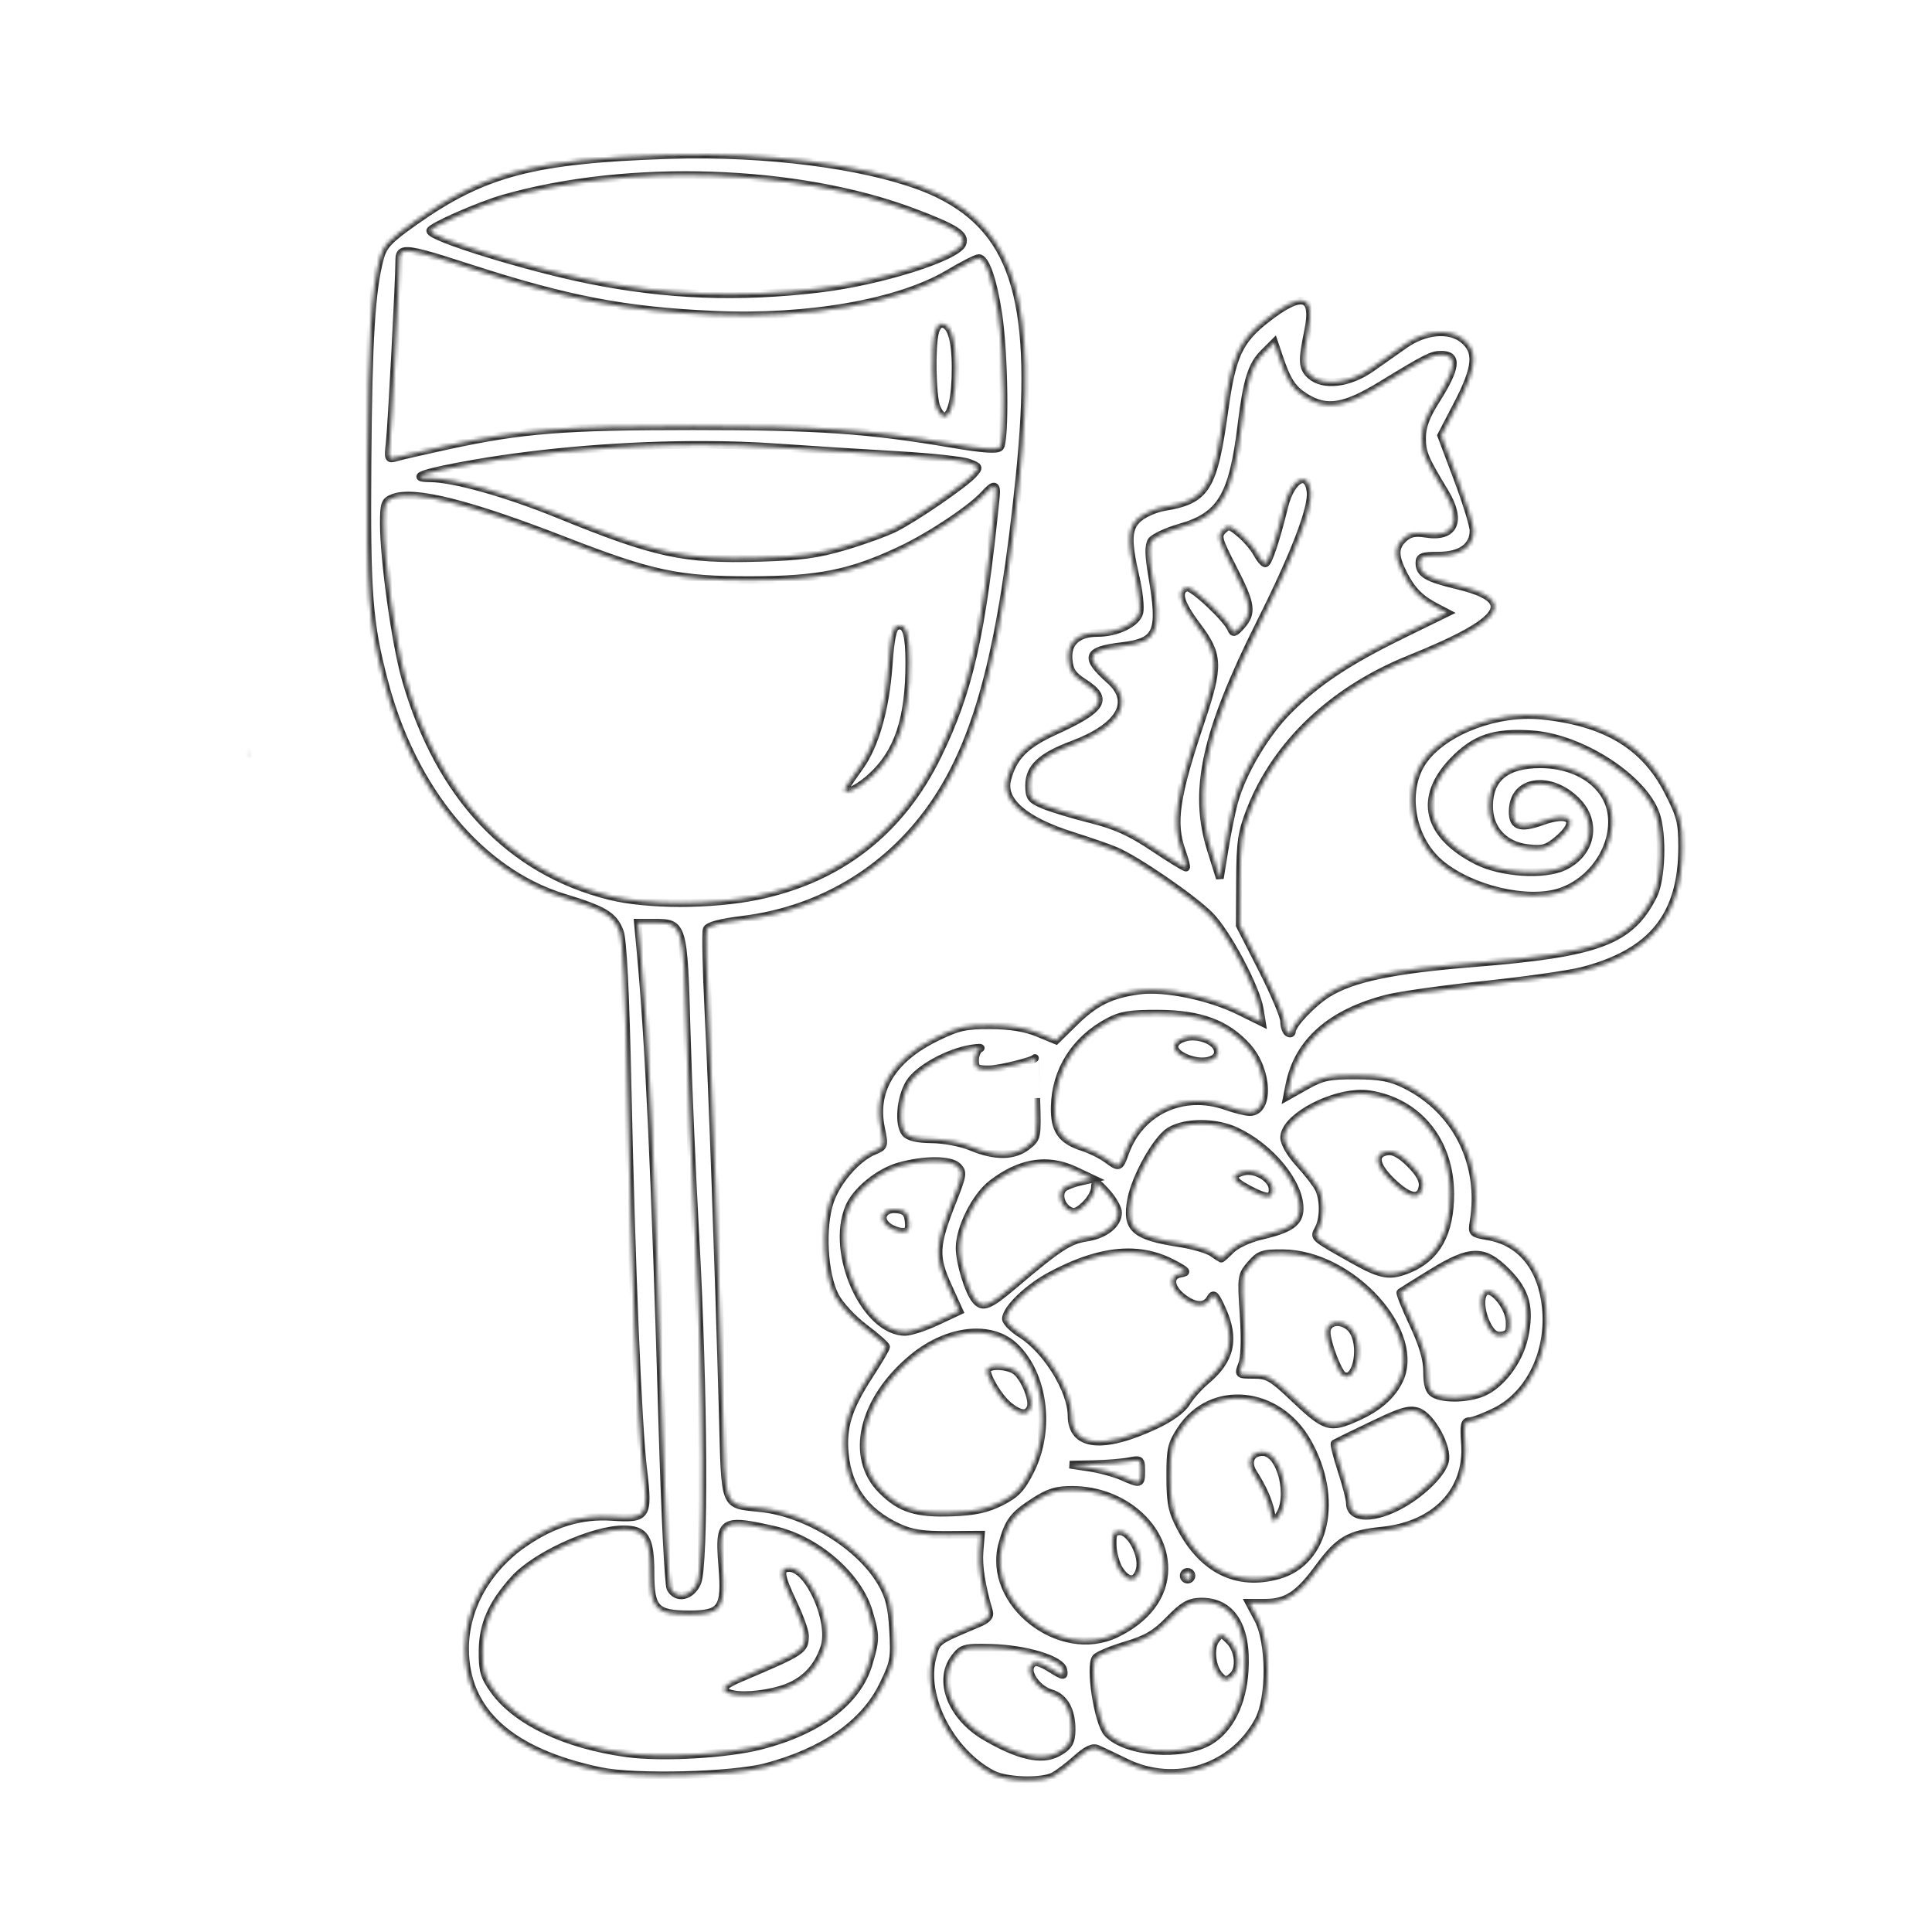 <?xml version="1.0" encoding="UTF-8"?> <svg xmlns="http://www.w3.org/2000/svg" width="500" height="500" viewBox="0 0 500 500" fill="none"><g clip-path="url(#clip0_255_139)"><mask id="mask0_255_139" style="mask-type:alpha" maskUnits="userSpaceOnUse" x="0" y="0" width="500" height="500"><rect width="500" height="500" fill="#333333"></rect></mask><g mask="url(#mask0_255_139)"><mask id="path-2-inside-1_255_139" fill="white"><path d="M183.172 40.015C179.734 39.976 176.281 40.011 172.844 40.124C138.206 41.274 125.281 44.656 107.422 57.242C100.667 62.002 99.228 63.516 98.35 66.777C96.116 75.073 95.347 87.543 95.111 119.296C94.856 153.72 95.408 161.029 99.422 176.353C106.815 204.579 124.407 225.731 145.957 232.304C156.448 235.504 158.824 236.951 160.404 241.113C161.21 243.235 161.878 256.566 162.406 281.074C163.433 328.655 165.081 368.896 166.48 380.546C167.916 392.503 167.463 393.175 158.385 392.566C150.449 392.034 143.226 394.205 135.648 399.402C126.133 405.928 120.369 416.169 120.354 426.58C120.327 442.854 131.978 453.435 155.344 458.357C164.347 460.254 189.591 459.616 198.344 457.271C213.28 453.269 223.612 446.061 228.424 436.287C231.372 430.299 231.57 429.255 231.146 421.947C230.788 415.752 230.118 413.09 228.023 409.515C222.528 400.137 208.934 391.688 197.205 390.361C187.011 389.207 187.753 391.049 187.031 365.097C185.967 326.816 184.378 282.336 183.338 261.621C182.794 250.799 182.595 241.307 182.895 240.527C183.259 239.577 186.346 238.75 192.236 238.025C213.006 235.468 230.915 224.395 242.41 207.005C253.401 190.379 259.405 167.002 263.84 123.576C268.39 79.022 263 60.123 242.934 50.265C230.586 44.199 207.237 40.287 183.172 40.015ZM184.23 45.431C202.932 46.053 221.339 49.24 236.328 54.888C247.353 59.043 249.97 60.723 249.07 63.068C247.729 66.564 227.871 72.822 212.164 74.699C191.179 77.206 172.445 76.491 152.332 72.414C136.146 69.133 111.344 61.458 111.344 59.73C111.344 58.764 124.118 53.145 130.365 51.363C146.534 46.751 165.529 44.809 184.23 45.431ZM104.74 64.998C106.662 64.679 111.108 65.98 121.156 69.242C146.856 77.585 161.716 80.435 184.844 81.457C209.183 82.532 232.646 78.409 245.434 70.812C249.151 68.604 252.701 66.796 253.32 66.796C255.049 66.796 257.019 72.466 258.359 81.296C259.923 91.6 260.202 114.311 258.783 115.746C258.029 116.508 254.415 116.255 246.283 114.869C224.704 111.191 211.635 110.299 179.344 110.298C145.857 110.298 135.094 111.148 115.844 115.322C109.794 116.634 103.833 118.006 102.598 118.369C100.463 118.996 100.376 118.812 100.855 114.664C101.34 110.472 103.344 72.287 103.344 67.242C103.344 65.961 103.588 65.189 104.74 64.998ZM337.281 77.871C335.451 77.408 332.193 79.057 327.453 82.804C320.64 88.19 318.813 92.212 316.904 106.011C314.079 126.442 312.219 129.429 301.195 131.248C299.189 131.579 296.376 132.771 294.945 133.896C291.837 136.341 291.621 139.561 293.906 149.416C294.766 153.123 295.201 157.23 294.871 158.543C294.176 161.313 289.082 163.798 284.098 163.798C278.901 163.798 276.174 166.266 276.539 170.64C276.787 173.608 277.547 174.747 280.594 176.713C287.081 180.898 285.511 183.511 273.121 189.146C265.297 192.705 262.206 195.828 260.67 201.728C259.227 207.267 265.131 212.38 277.473 216.279C281.771 217.637 286.791 219.376 288.629 220.144C294.073 222.419 308.649 232.41 313.141 236.947C317.568 241.418 325.12 255.652 326.025 261.228L326.568 264.568L320.705 261.672C313.009 257.87 301.373 255.474 294.861 256.347C287.483 257.337 283.412 259.332 278.072 264.578L273.299 269.265L268.572 267.318C265.367 265.998 261.421 265.358 256.32 265.336C249.792 265.305 247.912 265.735 242.105 268.593C230.924 274.098 226.004 282.191 227.979 291.83C228.954 296.593 228.915 296.733 226.238 297.842C221.749 299.701 216.537 305.699 214.76 311.05C212.533 317.754 213.198 329.714 216.111 335.377C217.303 337.693 220.617 341.274 223.777 343.66C226.839 345.971 229.334 348.185 229.322 348.58C229.311 348.974 227.281 352.416 224.812 356.226C219.474 364.467 217.94 369.501 218.65 376.435C219.542 385.144 224.049 391.318 232.344 395.195C235.855 396.836 238.711 397.285 245.344 397.24L253.844 397.181L253.488 401.545C253.182 405.313 254.01 410.525 255.951 417.033C256.326 418.288 255.552 419.155 253.156 420.164C242.173 424.787 242.486 424.559 241.33 428.849C238.589 439.029 245.964 453.431 256.844 459.142C260.37 460.993 269.537 461.29 272.66 459.654C273.862 459.025 276.521 457.01 278.57 455.177C281.267 452.767 282.788 452.061 284.07 452.623C285.046 453.05 288.319 454.608 291.344 456.088C304.105 462.328 319.044 457.632 325.678 445.297C328.839 439.42 328.778 425.077 325.567 419.047L323.303 414.797H327.418C332.968 414.797 336.103 412.73 341.284 405.654C346.463 398.579 349.2 396.98 357.569 396.144C371.492 394.753 380.021 385.849 379.137 373.627C378.784 368.75 378.981 367.797 380.334 367.797C381.224 367.797 384.267 366.644 387.096 365.234C395.927 360.833 401.242 349.791 400.057 338.308C399 328.064 393.593 321.423 385.123 319.968C381.051 319.269 380.868 319.089 381.344 316.265C383.88 301.213 376.89 287.212 363.58 280.681C359.848 278.85 357.149 278.35 350.844 278.328C343.934 278.301 342.18 278.672 337.969 281.047L333.094 283.797L333.709 280.716C335.924 269.641 344.368 262.17 358.914 258.414C362.175 257.572 373.501 255.977 384.08 254.871C394.66 253.764 406.102 252.138 409.508 251.256C427.576 246.574 435.344 236.931 435.344 219.185C435.344 212.77 434.913 211.1 431.594 204.656C425.561 192.942 415.427 186.887 399.045 185.209C387.703 184.047 374.364 188.971 368.684 196.418C362.974 203.903 364.886 216.847 372.672 223.433C380.586 230.127 395.296 233.618 403.787 230.816C412.226 228.031 418.174 219.019 417.059 210.707C416.042 203.124 408.427 197.797 398.606 197.797C389.831 197.797 385.429 201.368 385.375 208.531C385.33 214.53 389.246 218.807 395.422 219.504C399.28 219.938 400.4 219.62 403.139 217.316C408.832 212.524 406.61 209.872 399.151 212.554C393.097 214.731 391.137 213.839 391.534 209.088C392.15 201.695 401.421 200.676 408.022 207.277C413.517 212.772 411.953 220.858 404.731 224.285C399.659 226.691 388.557 225.977 382.344 222.845C369.171 216.206 366.845 206.434 376.151 196.828C381.771 191.027 386.788 189.358 396.537 190.048C409.209 190.945 425.267 201.309 428.547 210.707C430.383 215.967 430.016 227.578 427.881 231.802C421.914 243.608 413.736 246.678 381.344 249.271C360.535 250.937 349.883 253.17 343.485 257.209C339.533 259.703 334.344 265.223 334.344 266.933C334.344 267.474 333.894 267.638 333.344 267.298C332.794 266.959 332.344 265.63 332.344 264.349C332.344 263.068 329.757 256.944 326.594 250.74L320.844 239.46L320.913 227.878C320.972 217.847 321.332 215.397 323.608 209.572C330.308 192.423 344.973 178.542 364.844 170.541C389.664 160.546 393.012 155.267 376.952 151.447C369.298 149.627 367.344 148.452 367.344 145.675C367.344 144.089 368.12 143.798 372.344 143.798C378.048 143.798 381.344 141.432 381.344 137.337C381.344 135.984 379.463 129.889 377.164 123.794L372.987 112.712L377.164 104.673C382.211 94.965 382.556 90.899 378.594 87.773C375.017 84.95 368.774 85.529 363.577 89.168C361.524 90.604 357.602 93.359 354.862 95.289C349.163 99.302 342.437 100.097 339.172 97.142C337.024 95.198 336.928 93.43 338.543 85.607C339.514 80.907 339.111 78.333 337.281 77.871ZM243.6 83.796C243.037 83.796 242.306 84.809 241.975 86.046C241.018 89.616 241.247 102.414 242.319 105.232C242.855 106.643 243.767 107.797 244.344 107.797C246.202 107.797 247.347 102.863 247.313 94.982C247.282 87.555 246.034 83.796 243.6 83.796ZM329.764 88.65L331.057 92.474C333.144 98.653 334.527 100.748 337.898 102.832C343.343 106.197 347.95 105.452 357.434 99.674C369.223 92.49 370.566 91.812 372.986 91.804C377.409 91.793 376.997 95.155 371.516 103.797C369.031 107.713 368.025 110.448 368.023 113.297C368.021 117.164 368.669 118.714 373.881 127.297C378.46 134.836 376.416 139.333 368.961 138.123C366.236 137.681 364.791 137.987 363.32 139.318C360.845 141.558 360.824 143.862 363.236 148.588C365.374 152.777 367.566 154.995 371.672 157.125L374.496 158.59L363.17 164.129C348.856 171.128 340.901 176.401 333.522 183.781C327.414 189.888 321.385 200.088 319.328 207.797C318.668 210.271 317.582 215.672 316.914 219.797L315.699 227.297L313.391 219.933C308.613 204.704 311.877 189.69 326.178 161.127C335.106 143.293 339.662 131.424 339.174 127.265C338.496 121.483 334.116 123.946 332.367 131.093C330.281 139.62 328.22 145.797 327.461 145.797C327.032 145.797 326.057 144.629 325.293 143.201C324.529 141.773 322.583 139.495 320.971 138.138C318.298 135.889 317.902 135.81 316.459 137.254C315.016 138.697 315.248 139.561 319.109 147.07C323.892 156.371 324.215 158.58 321.279 161.937C319.607 163.85 319.106 164.012 318.635 162.797C317.603 160.134 308.475 151.588 307.139 152.033C304.497 152.912 305.315 155.984 309.768 161.908C315.51 169.547 315.621 172.238 310.781 186.672C304.229 206.214 303.239 212.947 305.844 220.259C306.62 222.438 307.123 224.354 306.961 224.515C306.8 224.677 303.079 222.408 298.695 219.474C292.572 215.375 288.771 213.648 282.285 212.021C277.643 210.857 272.156 209.199 270.094 208.338C266.763 206.946 266.344 206.375 266.344 203.236C266.344 198.662 269.445 195.751 277.549 192.72C289.824 188.13 293.573 181.687 287.246 176.054C280.506 170.053 281.111 168.328 290.336 167.22C299.657 166.101 300.686 163.663 298.131 148.765C297.273 143.765 297.228 141.205 297.973 140.023C298.552 139.104 301.911 137.528 305.435 136.521C315.977 133.509 319.05 128.361 321.291 109.974C322.697 98.434 323.917 94.496 327.057 91.357L329.764 88.65ZM182.064 115.14C188.593 115.155 194.916 115.365 200.844 115.777C209.644 116.389 223.819 117.289 232.346 117.775C240.872 118.261 249.145 119.151 250.729 119.754C253.498 120.807 253.541 120.922 251.863 122.775C249.573 125.306 236.969 133.965 231.666 136.65C229.368 137.813 223.518 139.94 218.666 141.377C211.572 143.476 207.199 144.062 196.344 144.369C176.898 144.918 169.671 143.351 144.65 133.166C131.145 127.668 117.573 123.842 111.344 123.775C105.358 123.711 109.965 122.174 122.844 119.939C141.036 116.783 162.478 115.093 182.064 115.14ZM257.314 125.933C257.781 126.032 257.887 126.896 257.721 128.547C254.115 164.315 250.91 178.596 242.697 195.482C233.12 215.173 217.322 227.481 195.969 231.888C184.253 234.307 167.506 234.314 157.844 231.905C131.883 225.436 113.663 206.079 104.969 175.73C102.363 166.633 99.344 145.031 99.344 135.481C99.344 130.347 99.594 129.651 101.746 128.833C107.209 126.756 121.282 130.272 146.061 139.903C168.707 148.706 175.647 150.177 194.344 150.134C211.971 150.094 220.242 148.419 233.256 142.253C240.921 138.621 251.419 131.617 254.748 127.915C256.021 126.5 256.848 125.834 257.314 125.933ZM232.898 161.896C232.653 161.895 232.386 161.951 232.098 162.062C231.045 162.466 230.468 165.22 229.98 172.156C229.194 183.351 226.485 192.91 222.549 198.382C221 200.536 219.395 202.859 218.98 203.546C217.368 206.218 221.488 204.661 225.414 201.115C232.434 194.772 235.358 185.991 235.328 171.363C235.313 164.732 234.618 161.906 232.898 161.896ZM64.564 194.355C64.36 194.923 64.194 195.506 64 196.078C64.077 195.925 64.167 195.78 64.242 195.627C64.436 195.234 64.713 193.943 64.564 194.355ZM165.086 238.797H169.215C176.834 238.797 176.928 239.108 177.699 266.886C178.072 280.313 179.109 304.572 180.006 320.797C182.135 359.331 182.375 405.037 180.473 409.547C178.921 413.223 175.067 414.053 173.504 411.047C173.003 410.084 172.074 391.296 171.439 369.297C169.552 303.851 167.965 269.502 165.719 245.547L165.086 238.797ZM299.844 262.345C310.628 262.402 317.411 264.917 322.762 270.84C328.272 276.939 328.702 287.797 323.434 287.797C322.422 287.797 319.682 287.122 317.344 286.297C306.258 282.385 295.11 287.504 291.207 298.297C289.75 302.325 289.681 302.349 286.344 299.9C284.969 298.891 282.211 297.539 280.215 296.894C274.624 295.089 272.822 292.473 272.967 286.369C273.189 277.001 278.209 269.065 286.83 264.447C290.111 262.69 292.486 262.306 299.844 262.345ZM308.965 268.269C308.086 268.239 307.217 268.339 306.441 268.597C303.153 269.693 303.11 271.868 306.344 273.504C310.936 275.827 316.225 274.533 315.016 271.382C314.345 269.633 311.602 268.361 308.965 268.269ZM253.449 271.154C253.857 271.155 253.938 271.235 253.594 271.392C252.906 271.707 252.344 273.051 252.344 274.38C252.344 276.514 252.783 276.792 256.094 276.753C258.714 276.723 267.844 274.442 267.844 273.818C267.844 273.81 267.994 278.467 268.178 284.164C268.508 294.414 268.483 294.543 265.793 296.66C262.427 299.307 257.437 299.355 251.344 296.798C248.834 295.745 244.355 294.883 241.217 294.853C237.412 294.815 235.173 294.296 234.305 293.25C232.438 291 233.016 284.063 235.393 280.218C237.609 276.633 245.34 272.351 251.344 271.384C252.306 271.229 253.041 271.152 253.449 271.154ZM351.176 283.082C352.349 283.006 353.471 283.043 354.508 283.209C367.061 285.216 375.277 295.366 375.322 308.925C375.356 318.999 371.86 325.43 364.734 328.408C359.742 330.494 357.474 330.124 350.221 326.033C339.607 320.046 339.967 320.367 341.229 318.009C342.669 315.322 342.653 310.262 341.202 307.482C340.574 306.281 338.324 303.395 336.202 301.07C333.925 298.575 332.345 295.838 332.345 294.392C332.345 289.569 342.964 283.608 351.176 283.082ZM310.812 290.861C313.929 290.859 317.201 291.473 319.844 292.701C328.756 296.842 336.344 306.054 336.344 312.734C336.344 316.401 334.002 318.073 326.402 319.83C323.349 320.536 319.928 322.122 318.607 323.443C317.312 324.738 316.161 325.774 316.049 325.744C315.936 325.714 314.891 325.026 313.727 324.211C312.562 323.396 308.737 322.283 305.227 321.738C293.498 319.918 291.34 317.956 292.758 310.4C293.862 304.512 299.352 294.763 302.717 292.711C304.736 291.48 307.696 290.863 310.812 290.861ZM359.131 297.974C355.333 298.516 355.807 301.597 360.355 305.924C364.876 310.224 367.653 310.61 368.166 307.009C368.385 305.474 367.345 303.599 364.943 301.197C362.541 298.795 360.666 297.756 359.131 297.974ZM242.033 300.486C244.776 300.497 246.94 300.965 247.863 301.888C249.315 303.34 249.197 304.116 246.518 310.886C241.991 322.323 241.834 325.16 245.307 332.797L248.262 339.297L242.553 341.97C239.413 343.441 235.719 344.662 234.344 344.681C223.978 344.833 214.716 324.415 219.719 312.441C221.506 308.163 227.464 303.304 232.729 301.83C235.968 300.923 239.29 300.476 242.033 300.486ZM270.299 301.041C272.974 301.048 275.644 301.689 278.344 302.961L282.844 305.08L279.502 305.832C277.663 306.245 275.709 307.033 275.158 307.584C273.775 308.966 274.498 311.865 276.549 313.156C277.893 314.002 278.793 313.724 280.799 311.84C282.199 310.525 283.358 308.514 283.373 307.373C283.399 305.531 283.737 305.667 286.373 308.564C288.007 310.36 289.344 312.723 289.344 313.814C289.344 316.883 285.927 319.587 281.146 320.304C276.704 320.971 273.947 322.773 262.428 332.547C255.962 338.033 254.321 338.679 252.48 336.461C250.618 334.217 248.342 326.754 248.354 322.922C248.369 317.742 252.508 309.537 256.734 306.314C261.37 302.778 265.84 301.028 270.299 301.041ZM321.852 303.207C318.353 304.085 318.72 305.421 323.094 307.73C327.886 310.26 329.344 310.28 329.344 307.82C329.344 305.093 324.998 302.417 321.852 303.207ZM232.088 312.98C228.582 312.577 227.154 315.455 229.873 317.443C230.893 318.188 232.57 318.797 233.602 318.797C235.057 318.797 235.406 318.181 235.16 316.047C234.911 313.885 234.254 313.229 232.088 312.98ZM293.053 324.127C296.765 324.277 300.229 325.225 303.525 326.961C307.246 328.919 307.532 329.283 305.594 329.586C302.51 330.067 302.703 333.148 305.979 335.724C309.199 338.257 311.917 338.378 313.227 336.047C314.064 334.556 314.514 334.963 316.256 338.797C319.765 346.52 318.564 351.911 312.131 357.324C310.324 358.844 308.047 361.4 307.07 363.006C305.961 364.829 302.951 367.023 299.047 368.849C285.304 375.28 277.38 374.372 277.322 366.357C277.275 359.788 270.853 349.407 264.264 345.248C262.107 343.887 260.344 342.119 260.344 341.32C260.344 338.75 266.11 333.201 272.059 330.045C279.99 325.837 286.866 323.875 293.053 324.127ZM332.01 324.344C349.898 324.482 368.447 345.09 361.939 357.598C359.946 361.429 356.543 364.356 351.344 366.713C344.161 369.969 343.061 369.637 334.68 361.662C329.237 356.483 328.042 355.797 324.455 355.797C320.433 355.797 320.403 355.77 321.455 353.047C322.127 351.309 322.271 346.581 321.846 340.203C321.193 330.412 321.248 330.021 323.674 327.203C325.915 324.6 326.782 324.303 332.01 324.344ZM381.74 324.713C384.598 324.656 386.928 326.119 389.889 329.08C394.967 334.158 396.152 338.61 394.449 346.221C393.086 352.314 388.451 358.437 383.701 360.422C379.856 362.028 373.596 362.174 371.094 360.717C369.824 359.977 369.344 358.422 369.344 355.043C369.344 351.77 368.257 348.069 365.684 342.586C363.67 338.295 362.208 334.638 362.434 334.459C362.659 334.28 366.257 332.034 370.428 329.467C375.497 326.346 378.882 324.77 381.74 324.713ZM385.248 334.078C384.953 334.04 384.683 334.089 384.447 334.234C382.867 335.211 383.087 339.399 384.902 342.91C386.035 345.099 387.059 345.836 388.652 345.609C390.456 345.353 390.815 344.697 390.682 341.908C390.526 338.669 387.311 334.332 385.248 334.078ZM346.15 342.178C344.629 342.163 343.344 343.026 343.344 344.779C343.344 347.475 346.25 355.121 347.59 355.949C350.707 357.876 352.823 349.431 350.371 344.85C349.428 343.087 347.671 342.193 346.15 342.178ZM253.844 344.873C257.199 345.086 260.22 346.25 262.52 348.406C270.171 355.584 272.039 369.922 266.705 380.56C264.361 385.237 262.974 386.706 259.027 388.701C255.428 390.52 252.27 391.209 246.527 391.424C237.111 391.776 233.044 390.499 228.213 385.668C219.68 377.135 223.091 362.333 236.086 351.504C241.733 346.798 248.251 344.518 253.844 344.873ZM259.082 353.598C257.592 353.454 256.173 353.636 255.596 354.213C254.621 355.187 258.366 361.67 261.184 363.887C264.129 366.204 265.929 366.319 266.727 364.242C267.461 362.328 265.243 356.785 262.996 354.922C262.134 354.207 260.572 353.741 259.082 353.598ZM322.066 361.977C328.283 362.579 334.474 366.344 338.305 373.049C346.72 387.776 343.164 404.256 330.832 407.68C320.169 410.64 311.332 406.318 305.52 395.299C303.308 391.106 302.878 388.994 302.863 382.225C302.844 375.024 303.148 373.691 305.666 369.887C309.604 363.935 315.849 361.374 322.066 361.977ZM365.287 365.037C365.908 365.039 366.454 365.154 367.021 365.353C370.485 366.571 374.85 374.643 373.961 378.185C373.181 381.295 368.396 386.111 363.01 389.207C355.727 393.394 349.32 393.295 349.357 388.998C349.365 388.063 348.386 384.266 347.18 380.56C345.973 376.854 345.18 373.698 345.416 373.545C345.652 373.392 349.999 371.272 355.078 368.834C360.889 366.045 363.425 365.032 365.287 365.037ZM326.787 375.799C323.709 375.799 322.567 378.332 324.363 381.18C326.845 385.114 328.261 388.285 328.885 391.297C329.478 394.16 329.571 394.208 330.926 392.355C334.443 387.545 331.507 375.799 326.787 375.799ZM293.959 377.896C295.255 377.821 295.344 378.447 295.344 380.672C295.344 384.189 295.199 384.231 290.344 382.092C288.419 381.244 284.594 380.212 281.844 379.799L276.844 379.047L282.969 378.922C286.337 378.853 290.5 378.516 292.219 378.172C292.96 378.024 293.527 377.922 293.959 377.896ZM277.717 385.584C290.592 385.7 301.351 394.999 301.34 406.008C301.332 412.923 296.821 418.999 288.844 422.832C274.295 429.822 255.284 414.875 259.379 399.666C260.96 393.793 262.216 392.113 267.635 388.623C271.492 386.138 273.458 385.546 277.717 385.584ZM189.844 394.406C191.92 394.131 195.223 394.779 200.344 395.934C211.279 398.4 222.049 407.697 224.834 417.076C226.713 423.402 226.709 424.204 224.777 430.709C221.91 440.363 211.862 447.957 196.885 451.787C188.052 454.046 171.236 454.994 162.174 453.744C146.39 451.567 133.644 445.523 127.844 437.463C125.291 433.916 124.853 432.407 124.891 427.297C124.94 420.422 127.29 415.079 133.074 408.676C138.616 402.541 153.419 395.797 161.346 395.797C166.981 395.797 168.344 397.994 168.344 407.07C168.344 416.364 169.69 417.797 178.412 417.797C186.731 417.797 187.815 416.224 186.939 405.43C186.328 397.893 186.383 394.865 189.844 394.406ZM289.842 396.297C288.183 396.297 287.863 396.93 287.955 400.012C288.016 402.054 288.814 404.866 289.728 406.262C291.888 409.558 294.131 409.491 294.98 406.107C295.877 402.534 292.611 396.297 289.842 396.297ZM204.254 405.797C201.635 405.797 201.846 407.566 205.344 414.959C206.993 418.446 208.336 422.197 208.328 423.297C208.302 427.109 207.906 427.369 191.594 434.297C187.244 436.144 186.384 437.243 188.594 438.135C191.092 439.143 197.096 438.764 202.088 437.281C207.745 435.601 211.471 431.974 213.332 426.334C215.518 419.711 209.367 405.797 204.254 405.797ZM307.344 406.797C307.894 406.797 308.344 407.247 308.344 407.797C308.344 408.347 307.894 408.797 307.344 408.797C306.794 408.797 306.344 408.347 306.344 407.797C306.344 407.247 306.794 406.797 307.344 406.797ZM310.57 414.508C318.665 414.278 322.864 420.799 322.117 432.437C321.578 440.833 318.282 447.47 313.104 450.584C306.095 454.798 291.369 453.672 286.607 448.559C284.148 445.917 281.874 431.219 283.59 429.055C284.132 428.371 287.625 426.905 291.352 425.795C296.735 424.192 299.041 422.837 302.582 419.193C306.132 415.541 307.757 414.588 310.57 414.508ZM316.139 423.035C315.683 423.005 315.317 423.467 314.629 424.396C313.117 426.437 313.556 431.143 315.473 433.453C316.848 435.11 317.603 435.139 319.145 433.597C321.044 431.698 320.543 426.996 318.191 424.644C317.14 423.593 316.594 423.067 316.139 423.035ZM252.344 426.439C253.402 426.409 254.739 426.432 256.478 426.47C265.493 426.68 274.685 429.489 275.191 432.19C275.522 433.957 275.299 433.932 271.871 431.814C269.08 430.088 267.918 429.823 267.035 430.706C265.214 432.527 268.291 437.12 272.086 438.245C275.463 439.247 277.358 442.662 277.328 447.696C277.309 450.857 276.517 452.144 273.66 453.648C269.528 455.822 263.587 454.473 254.916 449.392C246.214 444.292 242.585 434.928 247.031 429.05C248.507 427.099 249.169 426.533 252.344 426.439Z"></path></mask><path d="M183.172 40.015C179.734 39.976 176.281 40.011 172.844 40.124C138.206 41.274 125.281 44.656 107.422 57.242C100.667 62.002 99.228 63.516 98.35 66.777C96.116 75.073 95.347 87.543 95.111 119.296C94.856 153.72 95.408 161.029 99.422 176.353C106.815 204.579 124.407 225.731 145.957 232.304C156.448 235.504 158.824 236.951 160.404 241.113C161.21 243.235 161.878 256.566 162.406 281.074C163.433 328.655 165.081 368.896 166.48 380.546C167.916 392.503 167.463 393.175 158.385 392.566C150.449 392.034 143.226 394.205 135.648 399.402C126.133 405.928 120.369 416.169 120.354 426.58C120.327 442.854 131.978 453.435 155.344 458.357C164.347 460.254 189.591 459.616 198.344 457.271C213.28 453.269 223.612 446.061 228.424 436.287C231.372 430.299 231.57 429.255 231.146 421.947C230.788 415.752 230.118 413.09 228.023 409.515C222.528 400.137 208.934 391.688 197.205 390.361C187.011 389.207 187.753 391.049 187.031 365.097C185.967 326.816 184.378 282.336 183.338 261.621C182.794 250.799 182.595 241.307 182.895 240.527C183.259 239.577 186.346 238.75 192.236 238.025C213.006 235.468 230.915 224.395 242.41 207.005C253.401 190.379 259.405 167.002 263.84 123.576C268.39 79.022 263 60.123 242.934 50.265C230.586 44.199 207.237 40.287 183.172 40.015ZM184.23 45.431C202.932 46.053 221.339 49.24 236.328 54.888C247.353 59.043 249.97 60.723 249.07 63.068C247.729 66.564 227.871 72.822 212.164 74.699C191.179 77.206 172.445 76.491 152.332 72.414C136.146 69.133 111.344 61.458 111.344 59.73C111.344 58.764 124.118 53.145 130.365 51.363C146.534 46.751 165.529 44.809 184.23 45.431ZM104.74 64.998C106.662 64.679 111.108 65.98 121.156 69.242C146.856 77.585 161.716 80.435 184.844 81.457C209.183 82.532 232.646 78.409 245.434 70.812C249.151 68.604 252.701 66.796 253.32 66.796C255.049 66.796 257.019 72.466 258.359 81.296C259.923 91.6 260.202 114.311 258.783 115.746C258.029 116.508 254.415 116.255 246.283 114.869C224.704 111.191 211.635 110.299 179.344 110.298C145.857 110.298 135.094 111.148 115.844 115.322C109.794 116.634 103.833 118.006 102.598 118.369C100.463 118.996 100.376 118.812 100.855 114.664C101.34 110.472 103.344 72.287 103.344 67.242C103.344 65.961 103.588 65.189 104.74 64.998ZM337.281 77.871C335.451 77.408 332.193 79.057 327.453 82.804C320.64 88.19 318.813 92.212 316.904 106.011C314.079 126.442 312.219 129.429 301.195 131.248C299.189 131.579 296.376 132.771 294.945 133.896C291.837 136.341 291.621 139.561 293.906 149.416C294.766 153.123 295.201 157.23 294.871 158.543C294.176 161.313 289.082 163.798 284.098 163.798C278.901 163.798 276.174 166.266 276.539 170.64C276.787 173.608 277.547 174.747 280.594 176.713C287.081 180.898 285.511 183.511 273.121 189.146C265.297 192.705 262.206 195.828 260.67 201.728C259.227 207.267 265.131 212.38 277.473 216.279C281.771 217.637 286.791 219.376 288.629 220.144C294.073 222.419 308.649 232.41 313.141 236.947C317.568 241.418 325.12 255.652 326.025 261.228L326.568 264.568L320.705 261.672C313.009 257.87 301.373 255.474 294.861 256.347C287.483 257.337 283.412 259.332 278.072 264.578L273.299 269.265L268.572 267.318C265.367 265.998 261.421 265.358 256.32 265.336C249.792 265.305 247.912 265.735 242.105 268.593C230.924 274.098 226.004 282.191 227.979 291.83C228.954 296.593 228.915 296.733 226.238 297.842C221.749 299.701 216.537 305.699 214.76 311.05C212.533 317.754 213.198 329.714 216.111 335.377C217.303 337.693 220.617 341.274 223.777 343.66C226.839 345.971 229.334 348.185 229.322 348.58C229.311 348.974 227.281 352.416 224.812 356.226C219.474 364.467 217.94 369.501 218.65 376.435C219.542 385.144 224.049 391.318 232.344 395.195C235.855 396.836 238.711 397.285 245.344 397.24L253.844 397.181L253.488 401.545C253.182 405.313 254.01 410.525 255.951 417.033C256.326 418.288 255.552 419.155 253.156 420.164C242.173 424.787 242.486 424.559 241.33 428.849C238.589 439.029 245.964 453.431 256.844 459.142C260.37 460.993 269.537 461.29 272.66 459.654C273.862 459.025 276.521 457.01 278.57 455.177C281.267 452.767 282.788 452.061 284.07 452.623C285.046 453.05 288.319 454.608 291.344 456.088C304.105 462.328 319.044 457.632 325.678 445.297C328.839 439.42 328.778 425.077 325.567 419.047L323.303 414.797H327.418C332.968 414.797 336.103 412.73 341.284 405.654C346.463 398.579 349.2 396.98 357.569 396.144C371.492 394.753 380.021 385.849 379.137 373.627C378.784 368.75 378.981 367.797 380.334 367.797C381.224 367.797 384.267 366.644 387.096 365.234C395.927 360.833 401.242 349.791 400.057 338.308C399 328.064 393.593 321.423 385.123 319.968C381.051 319.269 380.868 319.089 381.344 316.265C383.88 301.213 376.89 287.212 363.58 280.681C359.848 278.85 357.149 278.35 350.844 278.328C343.934 278.301 342.18 278.672 337.969 281.047L333.094 283.797L333.709 280.716C335.924 269.641 344.368 262.17 358.914 258.414C362.175 257.572 373.501 255.977 384.08 254.871C394.66 253.764 406.102 252.138 409.508 251.256C427.576 246.574 435.344 236.931 435.344 219.185C435.344 212.77 434.913 211.1 431.594 204.656C425.561 192.942 415.427 186.887 399.045 185.209C387.703 184.047 374.364 188.971 368.684 196.418C362.974 203.903 364.886 216.847 372.672 223.433C380.586 230.127 395.296 233.618 403.787 230.816C412.226 228.031 418.174 219.019 417.059 210.707C416.042 203.124 408.427 197.797 398.606 197.797C389.831 197.797 385.429 201.368 385.375 208.531C385.33 214.53 389.246 218.807 395.422 219.504C399.28 219.938 400.4 219.62 403.139 217.316C408.832 212.524 406.61 209.872 399.151 212.554C393.097 214.731 391.137 213.839 391.534 209.088C392.15 201.695 401.421 200.676 408.022 207.277C413.517 212.772 411.953 220.858 404.731 224.285C399.659 226.691 388.557 225.977 382.344 222.845C369.171 216.206 366.845 206.434 376.151 196.828C381.771 191.027 386.788 189.358 396.537 190.048C409.209 190.945 425.267 201.309 428.547 210.707C430.383 215.967 430.016 227.578 427.881 231.802C421.914 243.608 413.736 246.678 381.344 249.271C360.535 250.937 349.883 253.17 343.485 257.209C339.533 259.703 334.344 265.223 334.344 266.933C334.344 267.474 333.894 267.638 333.344 267.298C332.794 266.959 332.344 265.63 332.344 264.349C332.344 263.068 329.757 256.944 326.594 250.74L320.844 239.46L320.913 227.878C320.972 217.847 321.332 215.397 323.608 209.572C330.308 192.423 344.973 178.542 364.844 170.541C389.664 160.546 393.012 155.267 376.952 151.447C369.298 149.627 367.344 148.452 367.344 145.675C367.344 144.089 368.12 143.798 372.344 143.798C378.048 143.798 381.344 141.432 381.344 137.337C381.344 135.984 379.463 129.889 377.164 123.794L372.987 112.712L377.164 104.673C382.211 94.965 382.556 90.899 378.594 87.773C375.017 84.95 368.774 85.529 363.577 89.168C361.524 90.604 357.602 93.359 354.862 95.289C349.163 99.302 342.437 100.097 339.172 97.142C337.024 95.198 336.928 93.43 338.543 85.607C339.514 80.907 339.111 78.333 337.281 77.871ZM243.6 83.796C243.037 83.796 242.306 84.809 241.975 86.046C241.018 89.616 241.247 102.414 242.319 105.232C242.855 106.643 243.767 107.797 244.344 107.797C246.202 107.797 247.347 102.863 247.313 94.982C247.282 87.555 246.034 83.796 243.6 83.796ZM329.764 88.65L331.057 92.474C333.144 98.653 334.527 100.748 337.898 102.832C343.343 106.197 347.95 105.452 357.434 99.674C369.223 92.49 370.566 91.812 372.986 91.804C377.409 91.793 376.997 95.155 371.516 103.797C369.031 107.713 368.025 110.448 368.023 113.297C368.021 117.164 368.669 118.714 373.881 127.297C378.46 134.836 376.416 139.333 368.961 138.123C366.236 137.681 364.791 137.987 363.32 139.318C360.845 141.558 360.824 143.862 363.236 148.588C365.374 152.777 367.566 154.995 371.672 157.125L374.496 158.59L363.17 164.129C348.856 171.128 340.901 176.401 333.522 183.781C327.414 189.888 321.385 200.088 319.328 207.797C318.668 210.271 317.582 215.672 316.914 219.797L315.699 227.297L313.391 219.933C308.613 204.704 311.877 189.69 326.178 161.127C335.106 143.293 339.662 131.424 339.174 127.265C338.496 121.483 334.116 123.946 332.367 131.093C330.281 139.62 328.22 145.797 327.461 145.797C327.032 145.797 326.057 144.629 325.293 143.201C324.529 141.773 322.583 139.495 320.971 138.138C318.298 135.889 317.902 135.81 316.459 137.254C315.016 138.697 315.248 139.561 319.109 147.07C323.892 156.371 324.215 158.58 321.279 161.937C319.607 163.85 319.106 164.012 318.635 162.797C317.603 160.134 308.475 151.588 307.139 152.033C304.497 152.912 305.315 155.984 309.768 161.908C315.51 169.547 315.621 172.238 310.781 186.672C304.229 206.214 303.239 212.947 305.844 220.259C306.62 222.438 307.123 224.354 306.961 224.515C306.8 224.677 303.079 222.408 298.695 219.474C292.572 215.375 288.771 213.648 282.285 212.021C277.643 210.857 272.156 209.199 270.094 208.338C266.763 206.946 266.344 206.375 266.344 203.236C266.344 198.662 269.445 195.751 277.549 192.72C289.824 188.13 293.573 181.687 287.246 176.054C280.506 170.053 281.111 168.328 290.336 167.22C299.657 166.101 300.686 163.663 298.131 148.765C297.273 143.765 297.228 141.205 297.973 140.023C298.552 139.104 301.911 137.528 305.435 136.521C315.977 133.509 319.05 128.361 321.291 109.974C322.697 98.434 323.917 94.496 327.057 91.357L329.764 88.65ZM182.064 115.14C188.593 115.155 194.916 115.365 200.844 115.777C209.644 116.389 223.819 117.289 232.346 117.775C240.872 118.261 249.145 119.151 250.729 119.754C253.498 120.807 253.541 120.922 251.863 122.775C249.573 125.306 236.969 133.965 231.666 136.65C229.368 137.813 223.518 139.94 218.666 141.377C211.572 143.476 207.199 144.062 196.344 144.369C176.898 144.918 169.671 143.351 144.65 133.166C131.145 127.668 117.573 123.842 111.344 123.775C105.358 123.711 109.965 122.174 122.844 119.939C141.036 116.783 162.478 115.093 182.064 115.14ZM257.314 125.933C257.781 126.032 257.887 126.896 257.721 128.547C254.115 164.315 250.91 178.596 242.697 195.482C233.12 215.173 217.322 227.481 195.969 231.888C184.253 234.307 167.506 234.314 157.844 231.905C131.883 225.436 113.663 206.079 104.969 175.73C102.363 166.633 99.344 145.031 99.344 135.481C99.344 130.347 99.594 129.651 101.746 128.833C107.209 126.756 121.282 130.272 146.061 139.903C168.707 148.706 175.647 150.177 194.344 150.134C211.971 150.094 220.242 148.419 233.256 142.253C240.921 138.621 251.419 131.617 254.748 127.915C256.021 126.5 256.848 125.834 257.314 125.933ZM232.898 161.896C232.653 161.895 232.386 161.951 232.098 162.062C231.045 162.466 230.468 165.22 229.98 172.156C229.194 183.351 226.485 192.91 222.549 198.382C221 200.536 219.395 202.859 218.98 203.546C217.368 206.218 221.488 204.661 225.414 201.115C232.434 194.772 235.358 185.991 235.328 171.363C235.313 164.732 234.618 161.906 232.898 161.896ZM64.564 194.355C64.36 194.923 64.194 195.506 64 196.078C64.077 195.925 64.167 195.78 64.242 195.627C64.436 195.234 64.713 193.943 64.564 194.355ZM165.086 238.797H169.215C176.834 238.797 176.928 239.108 177.699 266.886C178.072 280.313 179.109 304.572 180.006 320.797C182.135 359.331 182.375 405.037 180.473 409.547C178.921 413.223 175.067 414.053 173.504 411.047C173.003 410.084 172.074 391.296 171.439 369.297C169.552 303.851 167.965 269.502 165.719 245.547L165.086 238.797ZM299.844 262.345C310.628 262.402 317.411 264.917 322.762 270.84C328.272 276.939 328.702 287.797 323.434 287.797C322.422 287.797 319.682 287.122 317.344 286.297C306.258 282.385 295.11 287.504 291.207 298.297C289.75 302.325 289.681 302.349 286.344 299.9C284.969 298.891 282.211 297.539 280.215 296.894C274.624 295.089 272.822 292.473 272.967 286.369C273.189 277.001 278.209 269.065 286.83 264.447C290.111 262.69 292.486 262.306 299.844 262.345ZM308.965 268.269C308.086 268.239 307.217 268.339 306.441 268.597C303.153 269.693 303.11 271.868 306.344 273.504C310.936 275.827 316.225 274.533 315.016 271.382C314.345 269.633 311.602 268.361 308.965 268.269ZM253.449 271.154C253.857 271.155 253.938 271.235 253.594 271.392C252.906 271.707 252.344 273.051 252.344 274.38C252.344 276.514 252.783 276.792 256.094 276.753C258.714 276.723 267.844 274.442 267.844 273.818C267.844 273.81 267.994 278.467 268.178 284.164C268.508 294.414 268.483 294.543 265.793 296.66C262.427 299.307 257.437 299.355 251.344 296.798C248.834 295.745 244.355 294.883 241.217 294.853C237.412 294.815 235.173 294.296 234.305 293.25C232.438 291 233.016 284.063 235.393 280.218C237.609 276.633 245.34 272.351 251.344 271.384C252.306 271.229 253.041 271.152 253.449 271.154ZM351.176 283.082C352.349 283.006 353.471 283.043 354.508 283.209C367.061 285.216 375.277 295.366 375.322 308.925C375.356 318.999 371.86 325.43 364.734 328.408C359.742 330.494 357.474 330.124 350.221 326.033C339.607 320.046 339.967 320.367 341.229 318.009C342.669 315.322 342.653 310.262 341.202 307.482C340.574 306.281 338.324 303.395 336.202 301.07C333.925 298.575 332.345 295.838 332.345 294.392C332.345 289.569 342.964 283.608 351.176 283.082ZM310.812 290.861C313.929 290.859 317.201 291.473 319.844 292.701C328.756 296.842 336.344 306.054 336.344 312.734C336.344 316.401 334.002 318.073 326.402 319.83C323.349 320.536 319.928 322.122 318.607 323.443C317.312 324.738 316.161 325.774 316.049 325.744C315.936 325.714 314.891 325.026 313.727 324.211C312.562 323.396 308.737 322.283 305.227 321.738C293.498 319.918 291.34 317.956 292.758 310.4C293.862 304.512 299.352 294.763 302.717 292.711C304.736 291.48 307.696 290.863 310.812 290.861ZM359.131 297.974C355.333 298.516 355.807 301.597 360.355 305.924C364.876 310.224 367.653 310.61 368.166 307.009C368.385 305.474 367.345 303.599 364.943 301.197C362.541 298.795 360.666 297.756 359.131 297.974ZM242.033 300.486C244.776 300.497 246.94 300.965 247.863 301.888C249.315 303.34 249.197 304.116 246.518 310.886C241.991 322.323 241.834 325.16 245.307 332.797L248.262 339.297L242.553 341.97C239.413 343.441 235.719 344.662 234.344 344.681C223.978 344.833 214.716 324.415 219.719 312.441C221.506 308.163 227.464 303.304 232.729 301.83C235.968 300.923 239.29 300.476 242.033 300.486ZM270.299 301.041C272.974 301.048 275.644 301.689 278.344 302.961L282.844 305.08L279.502 305.832C277.663 306.245 275.709 307.033 275.158 307.584C273.775 308.966 274.498 311.865 276.549 313.156C277.893 314.002 278.793 313.724 280.799 311.84C282.199 310.525 283.358 308.514 283.373 307.373C283.399 305.531 283.737 305.667 286.373 308.564C288.007 310.36 289.344 312.723 289.344 313.814C289.344 316.883 285.927 319.587 281.146 320.304C276.704 320.971 273.947 322.773 262.428 332.547C255.962 338.033 254.321 338.679 252.48 336.461C250.618 334.217 248.342 326.754 248.354 322.922C248.369 317.742 252.508 309.537 256.734 306.314C261.37 302.778 265.84 301.028 270.299 301.041ZM321.852 303.207C318.353 304.085 318.72 305.421 323.094 307.73C327.886 310.26 329.344 310.28 329.344 307.82C329.344 305.093 324.998 302.417 321.852 303.207ZM232.088 312.98C228.582 312.577 227.154 315.455 229.873 317.443C230.893 318.188 232.57 318.797 233.602 318.797C235.057 318.797 235.406 318.181 235.16 316.047C234.911 313.885 234.254 313.229 232.088 312.98ZM293.053 324.127C296.765 324.277 300.229 325.225 303.525 326.961C307.246 328.919 307.532 329.283 305.594 329.586C302.51 330.067 302.703 333.148 305.979 335.724C309.199 338.257 311.917 338.378 313.227 336.047C314.064 334.556 314.514 334.963 316.256 338.797C319.765 346.52 318.564 351.911 312.131 357.324C310.324 358.844 308.047 361.4 307.07 363.006C305.961 364.829 302.951 367.023 299.047 368.849C285.304 375.28 277.38 374.372 277.322 366.357C277.275 359.788 270.853 349.407 264.264 345.248C262.107 343.887 260.344 342.119 260.344 341.32C260.344 338.75 266.11 333.201 272.059 330.045C279.99 325.837 286.866 323.875 293.053 324.127ZM332.01 324.344C349.898 324.482 368.447 345.09 361.939 357.598C359.946 361.429 356.543 364.356 351.344 366.713C344.161 369.969 343.061 369.637 334.68 361.662C329.237 356.483 328.042 355.797 324.455 355.797C320.433 355.797 320.403 355.77 321.455 353.047C322.127 351.309 322.271 346.581 321.846 340.203C321.193 330.412 321.248 330.021 323.674 327.203C325.915 324.6 326.782 324.303 332.01 324.344ZM381.74 324.713C384.598 324.656 386.928 326.119 389.889 329.08C394.967 334.158 396.152 338.61 394.449 346.221C393.086 352.314 388.451 358.437 383.701 360.422C379.856 362.028 373.596 362.174 371.094 360.717C369.824 359.977 369.344 358.422 369.344 355.043C369.344 351.77 368.257 348.069 365.684 342.586C363.67 338.295 362.208 334.638 362.434 334.459C362.659 334.28 366.257 332.034 370.428 329.467C375.497 326.346 378.882 324.77 381.74 324.713ZM385.248 334.078C384.953 334.04 384.683 334.089 384.447 334.234C382.867 335.211 383.087 339.399 384.902 342.91C386.035 345.099 387.059 345.836 388.652 345.609C390.456 345.353 390.815 344.697 390.682 341.908C390.526 338.669 387.311 334.332 385.248 334.078ZM346.15 342.178C344.629 342.163 343.344 343.026 343.344 344.779C343.344 347.475 346.25 355.121 347.59 355.949C350.707 357.876 352.823 349.431 350.371 344.85C349.428 343.087 347.671 342.193 346.15 342.178ZM253.844 344.873C257.199 345.086 260.22 346.25 262.52 348.406C270.171 355.584 272.039 369.922 266.705 380.56C264.361 385.237 262.974 386.706 259.027 388.701C255.428 390.52 252.27 391.209 246.527 391.424C237.111 391.776 233.044 390.499 228.213 385.668C219.68 377.135 223.091 362.333 236.086 351.504C241.733 346.798 248.251 344.518 253.844 344.873ZM259.082 353.598C257.592 353.454 256.173 353.636 255.596 354.213C254.621 355.187 258.366 361.67 261.184 363.887C264.129 366.204 265.929 366.319 266.727 364.242C267.461 362.328 265.243 356.785 262.996 354.922C262.134 354.207 260.572 353.741 259.082 353.598ZM322.066 361.977C328.283 362.579 334.474 366.344 338.305 373.049C346.72 387.776 343.164 404.256 330.832 407.68C320.169 410.64 311.332 406.318 305.52 395.299C303.308 391.106 302.878 388.994 302.863 382.225C302.844 375.024 303.148 373.691 305.666 369.887C309.604 363.935 315.849 361.374 322.066 361.977ZM365.287 365.037C365.908 365.039 366.454 365.154 367.021 365.353C370.485 366.571 374.85 374.643 373.961 378.185C373.181 381.295 368.396 386.111 363.01 389.207C355.727 393.394 349.32 393.295 349.357 388.998C349.365 388.063 348.386 384.266 347.18 380.56C345.973 376.854 345.18 373.698 345.416 373.545C345.652 373.392 349.999 371.272 355.078 368.834C360.889 366.045 363.425 365.032 365.287 365.037ZM326.787 375.799C323.709 375.799 322.567 378.332 324.363 381.18C326.845 385.114 328.261 388.285 328.885 391.297C329.478 394.16 329.571 394.208 330.926 392.355C334.443 387.545 331.507 375.799 326.787 375.799ZM293.959 377.896C295.255 377.821 295.344 378.447 295.344 380.672C295.344 384.189 295.199 384.231 290.344 382.092C288.419 381.244 284.594 380.212 281.844 379.799L276.844 379.047L282.969 378.922C286.337 378.853 290.5 378.516 292.219 378.172C292.96 378.024 293.527 377.922 293.959 377.896ZM277.717 385.584C290.592 385.7 301.351 394.999 301.34 406.008C301.332 412.923 296.821 418.999 288.844 422.832C274.295 429.822 255.284 414.875 259.379 399.666C260.96 393.793 262.216 392.113 267.635 388.623C271.492 386.138 273.458 385.546 277.717 385.584ZM189.844 394.406C191.92 394.131 195.223 394.779 200.344 395.934C211.279 398.4 222.049 407.697 224.834 417.076C226.713 423.402 226.709 424.204 224.777 430.709C221.91 440.363 211.862 447.957 196.885 451.787C188.052 454.046 171.236 454.994 162.174 453.744C146.39 451.567 133.644 445.523 127.844 437.463C125.291 433.916 124.853 432.407 124.891 427.297C124.94 420.422 127.29 415.079 133.074 408.676C138.616 402.541 153.419 395.797 161.346 395.797C166.981 395.797 168.344 397.994 168.344 407.07C168.344 416.364 169.69 417.797 178.412 417.797C186.731 417.797 187.815 416.224 186.939 405.43C186.328 397.893 186.383 394.865 189.844 394.406ZM289.842 396.297C288.183 396.297 287.863 396.93 287.955 400.012C288.016 402.054 288.814 404.866 289.728 406.262C291.888 409.558 294.131 409.491 294.98 406.107C295.877 402.534 292.611 396.297 289.842 396.297ZM204.254 405.797C201.635 405.797 201.846 407.566 205.344 414.959C206.993 418.446 208.336 422.197 208.328 423.297C208.302 427.109 207.906 427.369 191.594 434.297C187.244 436.144 186.384 437.243 188.594 438.135C191.092 439.143 197.096 438.764 202.088 437.281C207.745 435.601 211.471 431.974 213.332 426.334C215.518 419.711 209.367 405.797 204.254 405.797ZM307.344 406.797C307.894 406.797 308.344 407.247 308.344 407.797C308.344 408.347 307.894 408.797 307.344 408.797C306.794 408.797 306.344 408.347 306.344 407.797C306.344 407.247 306.794 406.797 307.344 406.797ZM310.57 414.508C318.665 414.278 322.864 420.799 322.117 432.437C321.578 440.833 318.282 447.47 313.104 450.584C306.095 454.798 291.369 453.672 286.607 448.559C284.148 445.917 281.874 431.219 283.59 429.055C284.132 428.371 287.625 426.905 291.352 425.795C296.735 424.192 299.041 422.837 302.582 419.193C306.132 415.541 307.757 414.588 310.57 414.508ZM316.139 423.035C315.683 423.005 315.317 423.467 314.629 424.396C313.117 426.437 313.556 431.143 315.473 433.453C316.848 435.11 317.603 435.139 319.145 433.597C321.044 431.698 320.543 426.996 318.191 424.644C317.14 423.593 316.594 423.067 316.139 423.035ZM252.344 426.439C253.402 426.409 254.739 426.432 256.478 426.47C265.493 426.68 274.685 429.489 275.191 432.19C275.522 433.957 275.299 433.932 271.871 431.814C269.08 430.088 267.918 429.823 267.035 430.706C265.214 432.527 268.291 437.12 272.086 438.245C275.463 439.247 277.358 442.662 277.328 447.696C277.309 450.857 276.517 452.144 273.66 453.648C269.528 455.822 263.587 454.473 254.916 449.392C246.214 444.292 242.585 434.928 247.031 429.05C248.507 427.099 249.169 426.533 252.344 426.439Z" stroke="#333333" stroke-width="2" mask="url(#path-2-inside-1_255_139)"></path></g></g><defs><clipPath id="clip0_255_139"><rect width="500" height="500" fill="white"></rect></clipPath></defs></svg> 